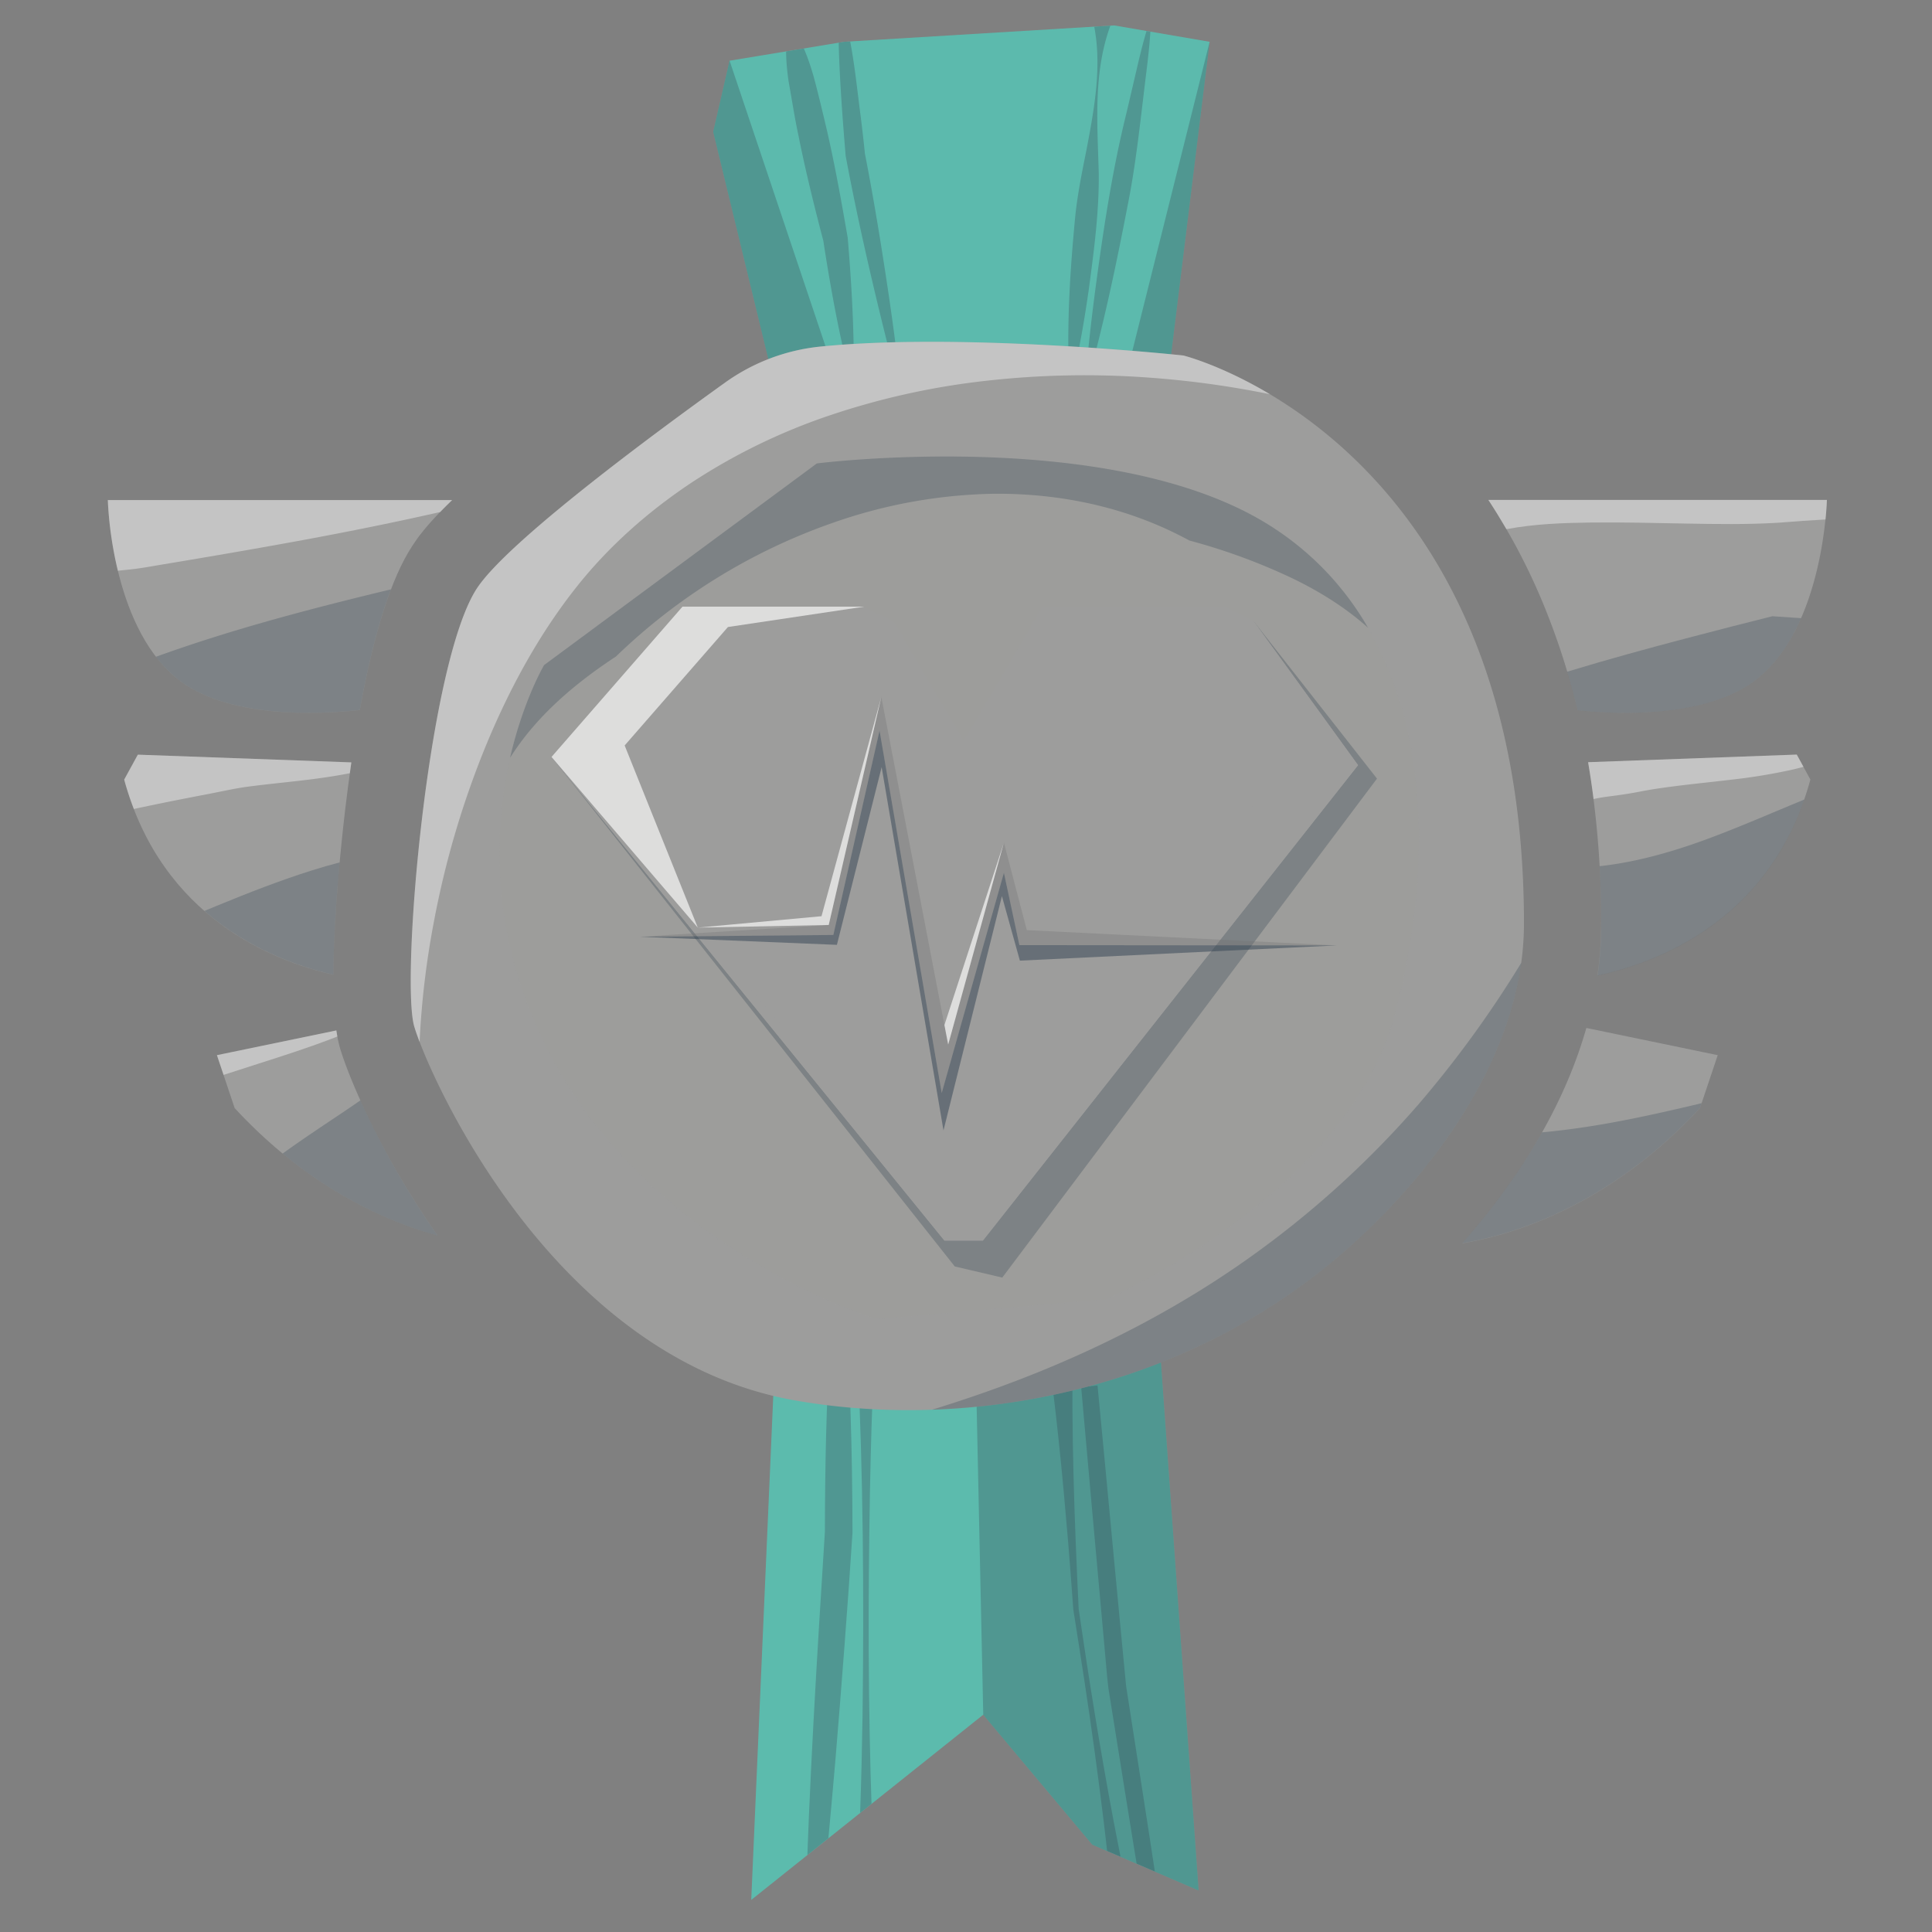 <svg xmlns="http://www.w3.org/2000/svg" xmlns:xlink="http://www.w3.org/1999/xlink" viewBox="0 0 1000 1000"><rect x="0" y="0" width="1000" height="1000" fill="#808080" stroke="none"/><defs><style>.cls-1{fill:#5cbaad;}.cls-2{fill:#5cbbad;}.cls-3{isolation:isolate;}.cls-4{clip-path:url(#clip-path);}.cls-11,.cls-12,.cls-14,.cls-15,.cls-5,.cls-7{mix-blend-mode:multiply;}.cls-14,.cls-5,.cls-7{opacity:0.3;}.cls-15,.cls-6,.cls-7{fill:#334353;}.cls-8{clip-path:url(#clip-path-2);}.cls-11,.cls-12,.cls-9{fill:#9d9d9c;}.cls-10,.cls-13{fill:#fff;}.cls-10{mix-blend-mode:lighten;opacity:0.4;}.cls-11{opacity:0.7;}.cls-13{opacity:0.65;}.cls-14{fill:#706f6f;}.cls-15{opacity:0.5;}</style><clipPath id="clip-path"><polygon class="cls-1" points="377.63 31.42 369.16 68.22 402.34 204.96 603.51 204.96 626.1 21.63 576.69 13.16 436.93 21.63 377.63 31.42"/></clipPath><clipPath id="clip-path-2"><polygon class="cls-2" points="599.28 682.7 620.39 978.49 565.39 954.81 508.93 887.53 388.84 983.39 401.63 690.81 599.28 682.7"/></clipPath></defs><g class="cls-3"><g id="Ebene_7" data-name="Ebene 7"><polygon class="cls-1" points="377.63 31.42 369.16 68.22 402.34 204.96 603.51 204.96 626.1 21.63 576.69 13.16 436.93 21.63 377.63 31.42"/><g class="cls-4"><g class="cls-5"><path class="cls-6" d="M409.29,13c5.77,8.13,9.1,17.07,11.78,26.41,2.25,8.18,4.9,19.38,6.81,27.48,4.3,18.58,7.62,37.36,10.89,56.14,1.54,18.36,2.73,37,3.06,55.44.09,6.19.16,12.39-.06,18.61l-.61-.54h24l-.6.73c-2.71-9.58-5.21-19.2-7.59-28.85-7.12-29.07-13.74-58.28-19.25-87.7-1.57-18.81-3-37.63-3.57-56.49A152.22,152.22,0,0,1,435,4.59C435.2,4.18,570.7-1.66,571-2l11.75-.57c-2.09,3.9-5.92,10.12-7.36,14.11-9.72,24.85-7.37,52-6.68,78.06.22,20.13-2.48,40.12-5.12,60-2.32,16-4.93,31.87-8.92,47.57l-.61-.67h8.4l-.6.51c1.17-15.61,3-31.1,5-46.56,4.14-30.9,8.69-61.72,16.21-92l5.32-22.78c1.76-7.6,3.62-15.18,6-22.67l1.2.22c-.34,7.84-1.19,15.6-2.15,23.34-2.82,22.53-5.25,47.32-9.71,69.45-5.9,30.63-12.29,61.13-20.68,91.23l-.14.51h-9.43l0-.67c-1.46-28.2.33-56.35,3-84.4,1.1-11.58,3.7-24.27,6-35.74,4.47-23.47,9.12-49.09,1.5-72.37L571,12.33,435.51,5.79l.61-.67c1,3.07,1.77,6.15,2.47,9.24,3.49,15.37,4.93,31.09,7,46.68.67,5.45,1.74,14.59,2.05,18.28,4.76,24.35,8.72,48.85,12.37,73.39,2.16,14.75,4.17,29.51,5.71,44.36l.08.73H440.7l-.15-.54c-2.47-9-4.44-18-6.35-27.15-3.09-15-5.74-30.41-8.06-45.55-4-15.13-9.42-36.92-12.87-54.5-1.79-8.1-3.58-19.61-5.08-27.85-1.39-9.62-2-19.13-.1-28.92l1.2-.26Z"/></g></g><polygon class="cls-7" points="626.1 21.63 580.92 202.37 603.51 204.96 626.1 21.63"/><polygon class="cls-7" points="377.63 31.42 435.51 203.75 397.7 185.86 369.16 68.22 377.63 31.42"/><polygon class="cls-2" points="599.28 682.7 620.39 978.49 565.39 954.81 508.93 887.53 388.84 983.39 401.63 690.81 599.28 682.7"/><g class="cls-8"><g class="cls-5"><path class="cls-6" d="M568.08,717.1c4.28,44.18,10.51,111.63,14.8,155.61,5,32.15,11.49,73.43,16.34,105.65l.74,4.92c-3,.05-17.22,0-20.53,0h-3.88l-.32-3.61c-2.25-24.54-5.38-49-8.69-73.38-3.22-23.66-7.25-49.51-11-73.16-.64-8.67-1.93-26.16-2.66-34.82-2.93-34.84-6.28-69.64-11.24-104.26l7.63,6.41L448.7,709.15l3.77-4.23c-1.15,22.24-1.74,44.47-2.18,66.71-1,55.4-1,111.38.95,166.76.48,12.15,1,24.32,1.86,36.46-6.45,2.51-29.84,11.69-36.14,14.15,1.72-64.18,5.94-131.93,10-196.09.09-33.11.6-66.24,2.89-99.28h8.5c.87,12.08,1.43,24.17,1.85,36.26.72,21.1,1,42.37,1.05,63.49-2.29,35.78-5.84,81.67-8.83,117.45-2.08,24.07-4.24,48.13-6.79,72.16l-5.85-4.23,26.67-11.34-2.9,4.33c.75-11.12,1.2-22.24,1.64-33.36.6-15.55,1-34.56,1.26-50,.77-62.28.39-124.87-2.67-187.11,7.06-1,105.94-14.72,111.74-15.54l-.2,7.5c-.93,46.21.8,93.95,3,139.61,5.27,36.28,11.24,73.34,18,109.32,2.33,12.1,4.63,24.19,7.31,36.24l-4.21-3.61H595l-4.2,4.92c-5.37-32.27-11.9-73.59-17.09-105.84-.72-5.37-1.74-19-2.32-24.61-3-32.71-8.89-98.65-11.79-131.36l8.46-.78Z"/></g></g><polygon class="cls-7" points="599.28 682.7 620.39 978.49 565.39 954.81 508.93 887.53 504.62 686.58 599.28 682.7"/><path class="cls-9" d="M424.18,179.42a102.08,102.08,0,0,0-49,18.68c-36.63,26.27-112.38,82.17-128.3,106.37-25.42,38.62-39.53,202.81-32.47,226.81S285,702.1,410.61,724.69c81.48,14.65,187.74,0,272.47-66.35,45.94-36,105.71-104.8,105.72-180.27C788.84,227.65,612.49,184,612.49,184S498.9,171.79,424.18,179.42Z"/><path class="cls-10" d="M224.5,477.54a466.68,466.68,0,0,1,28-94c11.86-28.26,26.72-55.49,45.78-79.57,16.61-21,36.94-39,59.19-53.86a310.58,310.58,0,0,1,72-35.11,385.67,385.67,0,0,1,80.21-17.82A454.76,454.76,0,0,1,594,195.4a486.29,486.29,0,0,1,63.34,8.66C631.65,188.73,612.49,184,612.49,184s-113.59-12.19-188.31-4.56a102.08,102.08,0,0,0-49,18.68c-36.63,26.27-112.38,82.17-128.3,106.37-25.42,38.62-39.53,202.81-32.47,226.81.56,1.91,1.48,4.61,2.77,8A440.78,440.78,0,0,1,224.5,477.54Z"/><path class="cls-9" d="M816.54,367.64c22,2.26,68.46,4,93.72-16.86,33.89-28,35.3-92,35.3-92H770.37A319.75,319.75,0,0,1,798.14,311,364.8,364.8,0,0,1,816.54,367.64Z"/><path class="cls-7" d="M874.32,330c-21.14,5.54-42.23,11.31-63.14,17.67q2.93,9.84,5.36,20c22,2.26,68.46,4,93.72-16.86,9.79-8.09,16.86-19.17,22-30.85l-14.9-1C903,322.58,888.64,326.21,874.32,330Z"/><path class="cls-9" d="M822,394.51a497.16,497.16,0,0,1,6.76,83.57,191.13,191.13,0,0,1-1.92,26.82c30.48-6.49,90.35-28.39,110.21-101.42L930,390.57Z"/><path class="cls-9" d="M756.81,643.53c25.66-4.24,75.92-19,123.1-70l9.18-27.38-68-14.08c-6.93,24.38-18.48,48.81-34.6,73.08A350.67,350.67,0,0,1,756.81,643.53Z"/><path class="cls-7" d="M878.89,436c-16.5,5.81-33.51,10.43-50.91,12.33q.79,14.66.82,29.8a191.13,191.13,0,0,1-1.92,26.82c29-6.17,84.59-26.29,107-91.1C915.63,421.34,897.54,429.37,878.89,436Z"/><path class="cls-7" d="M879.32,571.36c-16.43,3.89-32.9,7.63-49.54,10.5-10.48,1.81-21,3.26-31.61,4.24q-5.38,9.54-11.69,19a350.67,350.67,0,0,1-29.67,38.38c25.66-4.24,75.92-19,123.1-70l.84-2.51Z"/><path class="cls-9" d="M234,258.81H55.81s1.41,63.95,35.29,92c25.82,21.36,73.78,19,95.14,16.71,7.25-40,16.36-68.54,27.19-85C215.79,278.9,220.24,272.13,234,258.81Z"/><path class="cls-9" d="M181.86,394.61l-110.52-4-7.06,12.91c19.44,71.53,77.28,94,108.29,101,.12-32,4.36-70.86,6.14-85.86Q180.21,406.11,181.86,394.61Z"/><path class="cls-9" d="M174.1,533.35l-61.82,12.8,9.17,27.38c37.8,40.88,77.56,58.46,105.08,66-30.74-43.74-46.74-84.1-50.53-97A66.86,66.86,0,0,1,174.1,533.35Z"/><path class="cls-10" d="M780,273.85c14.25-2.67,28.89-3.2,43.35-3.39,16.56-.21,33.11.25,49.67.54,15.6.27,31.25.52,46.85-.4,4.42-.27,8.84-.7,13.27-1,3.92-.23,7.83-.45,11.75-.72.63-6.25.72-10.12.72-10.12H770.37c3.24,4.91,6.34,10,9.32,15.1Z"/><path class="cls-10" d="M834.55,412c4.94-.63,9.79-1.38,14.67-2.34s9.63-1.66,14.47-2.31c10.72-1.44,21.49-2.48,32.23-3.77a293,293,0,0,0,32.38-5.35q2.6-.62,5.19-1.32L930,390.57l-108,3.94q1.61,9.4,2.82,19.08C828.07,412.86,831.38,412.4,834.55,412Z"/><path class="cls-10" d="M66.78,294.81C73,294.2,79,293,85.15,292c24-4,48-8.1,72-12.53,23.66-4.38,47.25-9.11,70.71-14.46,1.82-1.88,3.85-3.92,6.16-6.15H55.81A191.54,191.54,0,0,0,61,295.41Z"/><path class="cls-10" d="M87.19,415q10.92-2.17,21.87-4.27c6.46-1.24,12.93-2.73,19.45-3.58,8.69-1.14,17.42-2,26.13-3s17.69-2.21,26.43-3.93q.39-2.84.79-5.61l-110.52-4-7.06,12.91a154.93,154.93,0,0,0,5,15.21Q78.22,416.82,87.19,415Z"/><path class="cls-10" d="M133.84,550.53c12.53-4,25-8,37.34-12.7l3.43-1.33c-.18-1-.35-2.06-.51-3.15l-61.82,12.8,3.43,10.22C121.74,554.39,127.79,552.46,133.84,550.53Z"/><path class="cls-7" d="M123.8,325.8c-14.47,4.33-28.86,9-43.06,14.14A66.88,66.88,0,0,0,91.1,350.78c25.82,21.36,73.78,19,95.14,16.71q6.94-38.34,16.12-62.44C176,311.38,149.76,318.05,123.8,325.8Z"/><path class="cls-7" d="M161.47,450.51c-16.69,5.25-33,11.65-49.17,18.29l-6.5,2.69c23,20.07,49.18,29,66.77,33,.07-19.11,1.61-40.66,3.22-58.11Q168.58,448.26,161.47,450.51Z"/><path class="cls-7" d="M146.3,597.08C176,621.6,205,633.64,226.53,639.55a432.52,432.52,0,0,1-40-70c-1.89,1.32-3.79,2.62-5.69,3.92C169.3,581.29,157.57,588.88,146.3,597.08Z"/><path class="cls-7" d="M734,571.84a498.3,498.3,0,0,1-89.26,80.5c-32.34,22.79-67.44,41.46-104,56.51-19.1,7.87-38.58,14.74-58.31,20.81,66.43-2.28,139.21-23.19,200.67-71.32,41.79-32.74,95-92.65,104.31-160A559.89,559.89,0,0,1,734,571.84Z"/><path class="cls-11" d="M422.81,239.87,281.63,344.24s-52.23,88.21,0,195.51,172.24,143,172.24,143l118.58-10.21S696.69,619.6,722.1,524.61s15.53-203.17-66.35-253.54S422.81,239.87,422.81,239.87Z"/><path class="cls-7" d="M593.87,269.65a192.54,192.54,0,0,1,21.79,10.14,311.1,311.1,0,0,1,53.86,19.83c13.94,6.79,27.08,15,38.56,25.28a151.91,151.91,0,0,0-52.33-53.83c-81.88-50.38-232.94-31.2-232.94-31.2L281.63,344.24s-10.75,18.16-17.62,48c13.49-21.47,33.57-38.52,54.8-52.42a306.63,306.63,0,0,1,112.33-69.23,264.38,264.38,0,0,1,82.12-15C540.7,255.21,568.27,259.64,593.87,269.65Z"/></g><g id="Figuren"><polygon class="cls-7" points="648.95 321.64 643.71 333.18 549.67 333.18 508.86 402.72 472.61 340.82 457.33 333.18 363.3 333.18 285.46 391.8 494.19 655.52 518.78 661.28 712.73 403.01 648.95 321.64"/><polygon class="cls-9" points="648.95 321.64 633.67 314 539.64 314 498.83 383.54 462.57 321.64 447.3 314 353.26 314 285.46 391.8 488.83 642.1 508.75 642.1 702.92 396.05 648.95 321.64"/><polygon class="cls-12" points="498.83 383.54 462.57 321.64 447.3 314 493.42 392.76 498.83 383.54"/><polygon class="cls-12" points="648.95 321.64 633.67 314 675.95 378.49 493.47 634.46 285.46 391.8 488.83 642.1 508.75 642.1 702.92 396.05 648.95 321.64"/><polygon class="cls-13" points="353.26 314 285.46 391.8 361.18 480.13 323.32 385.85 376.78 324.54 447.3 314 353.26 314"/><polygon class="cls-14" points="331.11 484.85 431.34 483.93 455.25 378.18 487.43 565.77 519.62 451.75 527.63 489.19 691.88 489.34 531.48 481.43 519.62 436.12 490.78 540.66 456.17 360.71 428.95 478.76 331.11 484.85"/><polygon class="cls-15" points="331.11 484.85 433.18 489.05 456.34 397.06 488.35 585.09 518.59 463.83 527.89 497.23 691.88 489.34 527.63 489.19 519.62 451.75 487.43 565.77 455.25 378.18 431.34 483.93 331.11 484.85"/><polygon class="cls-13" points="361.18 480.13 428.95 478.76 456.17 360.71 425.21 474.23 361.18 480.13"/><polygon class="cls-13" points="519.62 436.12 493.47 530.92 490.78 540.66 488.83 530.55 519.62 436.12"/></g></g></svg>